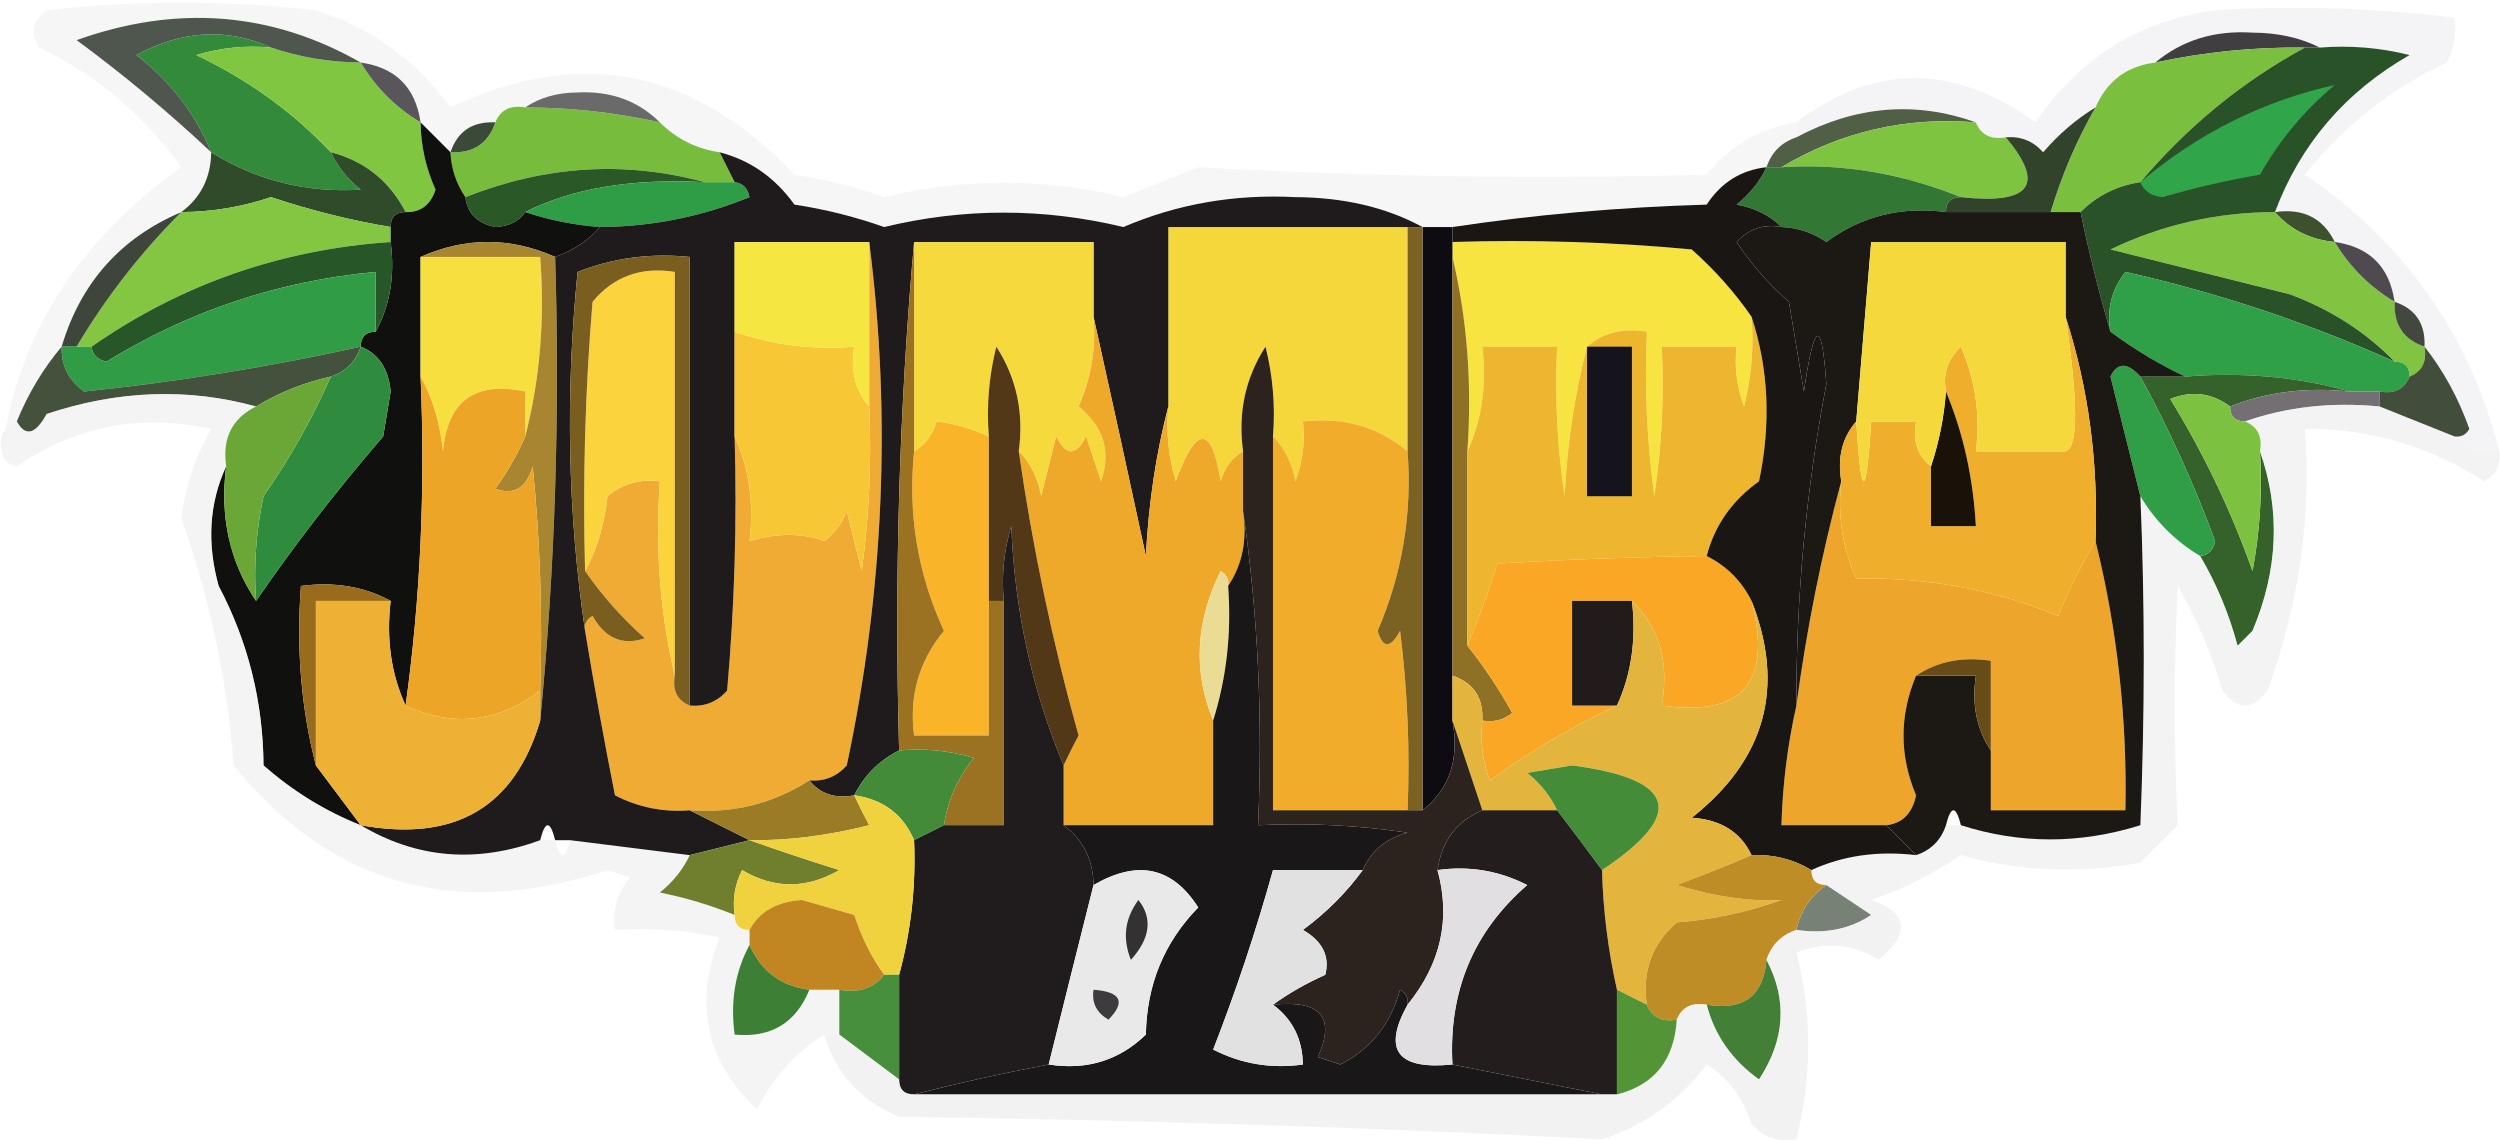 <svg width="806" height="368" viewBox="0 0 806 368" fill="none" xmlns="http://www.w3.org/2000/svg">
<path opacity="0.599" fill-rule="evenodd" clip-rule="evenodd" d="M805.767 145.518C799.543 146.662 794.721 145.055 791.303 140.697C793.415 141.012 795.025 140.209 796.124 138.286C792.61 128.363 787.788 119.524 781.66 111.768C782.012 104.406 778.796 99.585 772.017 97.304C770.412 86.054 763.98 79.625 752.732 78.018C748.937 70.284 742.51 67.069 733.446 68.375C741.652 46.483 756.116 29.608 776.839 17.75C767.326 15.362 757.683 14.558 747.91 15.34C741.676 12.166 734.444 10.559 726.214 10.518C713.948 9.728 703.505 12.942 694.874 20.161C685.694 21.307 679.263 26.128 675.589 34.625C669.35 38.434 663.723 43.255 658.714 49.09C655.479 45.462 651.462 43.855 646.66 44.268C641.877 45.096 638.666 43.488 637.017 39.447C617.519 32.492 598.234 34.099 579.16 44.268C579.16 42.661 579.16 41.054 579.16 39.447C604.174 20.44 629.891 20.44 656.303 39.447C670.102 18.873 689.388 6.819 714.16 3.286C739.897 1.767 765.614 2.571 791.303 5.697C792.021 10.769 791.221 15.59 788.892 20.161C770.855 28.54 755.586 40.594 743.089 56.322C775.301 78.176 796.192 107.908 805.767 145.518Z" fill="#EDECEE"/>
<path fill-rule="evenodd" clip-rule="evenodd" d="M747.911 15.339C746.305 15.339 744.695 15.339 743.089 15.339C726.788 15.144 710.718 16.751 694.875 20.16C703.505 12.941 713.949 9.727 726.214 10.518C734.444 10.558 741.677 12.165 747.911 15.339Z" fill="#413E42"/>
<path fill-rule="evenodd" clip-rule="evenodd" d="M743.089 15.34C722.926 26.297 705.251 40.761 690.054 58.733C682.523 59.856 676.096 63.07 670.768 68.376C667.552 68.376 664.341 68.376 661.125 68.376C664.703 56.42 669.524 45.17 675.589 34.626C679.263 26.128 685.695 21.307 694.875 20.162C710.718 16.752 726.788 15.145 743.089 15.34Z" fill="#7BBF3F"/>
<path opacity="0.653" fill-rule="evenodd" clip-rule="evenodd" d="M579.161 39.446C579.161 41.053 579.161 42.661 579.161 44.268C574.34 45.875 571.124 49.089 569.518 53.911C561.341 54.805 554.914 58.822 550.233 65.964C522.037 66.797 494.714 69.208 468.268 73.196C465.052 73.196 461.841 73.196 458.625 73.196C446.982 66.86 433.323 63.646 417.643 63.554C398.025 62.537 379.544 65.751 362.197 73.196C336.388 67 310.67 67 285.054 73.196C275.681 69.874 266.038 67.463 256.125 65.964C249.911 57.275 241.873 51.65 232.018 49.089C224.487 47.966 218.06 44.752 212.733 39.446C205.76 32.503 196.921 29.288 186.215 29.804C179.539 29.872 173.913 31.48 169.34 34.625C164.559 33.798 161.344 35.405 159.697 39.446C152.335 39.094 147.514 42.309 145.233 49.089C142.018 45.875 138.804 42.661 135.59 39.446C133.983 28.197 127.554 21.768 116.304 20.161C87.587 3.801 57.051 1.39 24.697 12.929C39.958 24.185 54.422 36.239 68.09 49.089C67.959 57.282 64.745 63.711 58.447 68.375C38.848 76.73 25.991 91.194 19.875 111.768C13.912 118.831 9.091 126.867 5.411 135.875C1.37 137.522 -0.238 140.737 0.59 145.518C5.701 108.353 24.987 77.817 58.447 53.911C46.498 37.092 31.231 24.235 12.643 15.339C9.668 10.763 10.471 6.745 15.054 3.286C43.983 0.071 72.911 0.071 101.84 3.286C119.729 9.014 134.193 19.46 145.233 34.625C186.856 14.87 223.822 22.102 256.125 56.321C266.038 57.82 275.681 60.231 285.054 63.554C310.67 57.358 336.388 57.358 362.197 63.554C370.234 60.339 378.267 57.125 386.304 53.911C440.526 56.961 495.167 57.764 550.233 56.321C557.769 46.933 567.411 41.307 579.161 39.446Z" fill="#F3F2F3"/>
<path fill-rule="evenodd" clip-rule="evenodd" d="M169.34 34.625C184.02 34.663 198.484 36.27 212.732 39.446C218.06 44.752 224.487 47.966 232.018 49.089C233.624 52.304 235.234 55.518 236.84 58.732C233.624 58.732 230.413 58.732 227.197 58.732C201.46 51.759 175.746 53.366 150.054 63.553C147.114 59.258 145.507 54.436 145.232 49.089C152.594 49.441 157.416 46.227 159.697 39.446C161.344 35.405 164.559 33.798 169.34 34.625Z" fill="#78BC3D"/>
<path opacity="0.976" fill-rule="evenodd" clip-rule="evenodd" d="M159.697 39.446C157.416 46.226 152.594 49.441 145.232 49.089C147.513 42.309 152.335 39.094 159.697 39.446Z" fill="#374534"/>
<path opacity="0.933" fill-rule="evenodd" clip-rule="evenodd" d="M169.34 34.625C173.913 31.479 179.539 29.872 186.215 29.803C196.921 29.288 205.76 32.502 212.733 39.446C198.484 36.27 184.02 34.663 169.34 34.625Z" fill="#616061"/>
<path fill-rule="evenodd" clip-rule="evenodd" d="M87.375 15.34C79.183 14.568 71.147 15.371 63.268 17.751C79.957 25.672 94.421 36.118 106.661 49.09C108.844 53.711 112.059 57.728 116.304 61.144C98.797 62.217 82.726 58.199 68.09 49.09C63.059 36.765 55.023 26.319 43.982 17.751C58.737 9.731 73.202 8.928 87.375 15.34Z" fill="#328A3A"/>
<path fill-rule="evenodd" clip-rule="evenodd" d="M87.375 15.338C96.705 18.47 106.348 20.077 116.303 20.16C121.125 28.196 127.553 34.624 135.589 39.446C135.681 46.969 137.288 54.201 140.41 61.142C138.79 66.108 135.576 68.518 130.768 68.374C125.538 58.312 117.503 51.884 106.66 49.089C94.421 36.117 79.957 25.67 63.268 17.749C71.146 15.37 79.182 14.566 87.375 15.338Z" fill="#80C641"/>
<path opacity="0.996" fill-rule="evenodd" clip-rule="evenodd" d="M116.303 20.16C127.553 21.767 133.981 28.196 135.588 39.446C127.553 34.624 121.124 28.196 116.303 20.16Z" fill="#58555B"/>
<path opacity="0.976" fill-rule="evenodd" clip-rule="evenodd" d="M116.304 20.16C106.349 20.077 96.706 18.47 87.376 15.338C73.202 8.926 58.738 9.73 43.983 17.749C55.024 26.318 63.059 36.764 68.09 49.088C54.423 36.238 39.959 24.184 24.697 12.928C57.051 1.389 87.588 3.8 116.304 20.16Z" fill="#4B5249"/>
<path opacity="0.933" fill-rule="evenodd" clip-rule="evenodd" d="M637.02 39.446C614.426 37.609 593.535 42.431 574.341 53.91C572.735 53.91 571.125 53.91 569.52 53.91C571.125 49.089 574.341 45.874 579.162 44.267C598.236 34.098 617.522 32.491 637.02 39.446Z" fill="#45543A"/>
<path fill-rule="evenodd" clip-rule="evenodd" d="M637.018 39.446C638.667 43.488 641.878 45.095 646.661 44.268C659.53 59.585 654.708 66.014 632.197 63.553C612.959 55.825 593.674 52.611 574.34 53.911C593.534 42.431 614.425 37.61 637.018 39.446Z" fill="#7EC440"/>
<path opacity="0.992" fill-rule="evenodd" clip-rule="evenodd" d="M68.09 49.09C82.727 58.199 98.798 62.217 116.304 61.143C112.059 57.728 108.845 53.711 106.662 49.09C117.504 51.885 125.539 58.314 130.769 68.376C127.554 68.376 125.947 69.983 125.947 73.197C112.913 71.001 100.055 67.787 87.376 63.554C77.958 66.715 68.315 68.322 58.447 68.376C64.745 63.711 67.96 57.283 68.09 49.09Z" fill="#2F4A28"/>
<path opacity="0.996" fill-rule="evenodd" clip-rule="evenodd" d="M227.196 58.733C203.755 57.475 184.469 60.69 169.338 68.376C167.328 71.384 164.114 72.991 159.696 73.197C153.846 72.005 150.631 68.791 150.053 63.554C175.745 53.367 201.459 51.76 227.196 58.733Z" fill="#2A5826"/>
<path fill-rule="evenodd" clip-rule="evenodd" d="M227.197 58.732C230.413 58.732 233.624 58.732 236.84 58.732C239.458 59.021 241.063 60.628 241.661 63.553C226.204 69.859 210.131 73.074 193.447 73.196C185.173 72.576 177.137 70.969 169.34 68.375C184.47 60.689 203.756 57.474 227.197 58.732Z" fill="#2F9C46"/>
<path fill-rule="evenodd" clip-rule="evenodd" d="M569.518 53.912C571.123 53.912 572.734 53.912 574.339 53.912C593.673 52.612 612.959 55.826 632.196 63.554C628.981 63.554 627.375 65.161 627.375 68.376C612.997 66.469 600.139 69.683 588.804 78.019C584.382 74.995 579.561 73.387 574.339 73.197C570.661 69.495 565.839 67.084 559.875 65.965C564.123 62.55 567.334 58.532 569.518 53.912Z" fill="#327734"/>
<path opacity="0.992" fill-rule="evenodd" clip-rule="evenodd" d="M675.589 34.625C669.524 45.169 664.703 56.419 661.125 68.375C649.877 68.375 638.623 68.375 627.375 68.375C627.375 65.161 628.981 63.554 632.196 63.554C654.708 66.014 659.529 59.585 646.661 44.268C651.463 43.854 655.479 45.462 658.714 49.089C663.724 43.255 669.35 38.433 675.589 34.625Z" fill="#304229"/>
<path opacity="0.933" fill-rule="evenodd" clip-rule="evenodd" d="M733.445 68.375C742.51 67.069 748.937 70.283 752.731 78.018C744.761 77.248 738.334 74.034 733.445 68.375Z" fill="#324421"/>
<path fill-rule="evenodd" clip-rule="evenodd" d="M125.947 73.196C125.947 74.803 125.947 76.41 125.947 78.017C90.456 80.439 58.313 91.689 29.519 111.767C27.912 111.767 26.304 111.767 24.697 111.767C34.105 95.923 45.355 81.459 58.447 68.374C68.315 68.321 77.958 66.714 87.376 63.553C100.055 67.785 112.913 70.999 125.947 73.196Z" fill="#82C642"/>
<path fill-rule="evenodd" clip-rule="evenodd" d="M733.446 68.375C738.335 74.034 744.762 77.248 752.732 78.018C757.553 86.054 763.98 92.482 772.017 97.304C771.665 104.665 774.881 109.487 781.66 111.768C782.489 116.549 780.879 119.763 776.839 121.411C776.839 118.196 775.233 116.589 772.017 116.589C762.722 107.071 751.473 99.839 738.267 94.893C718.982 90.071 699.696 85.25 680.41 80.429C696.928 72.457 714.609 68.439 733.446 68.375Z" fill="#80C441"/>
<path opacity="0.976" fill-rule="evenodd" clip-rule="evenodd" d="M752.73 78.018C763.979 79.625 770.411 86.053 772.016 97.303C763.979 92.482 757.552 86.053 752.73 78.018Z" fill="#4A464C"/>
<path fill-rule="evenodd" clip-rule="evenodd" d="M135.589 39.447C138.804 42.662 142.018 45.876 145.232 49.09C145.507 54.437 147.114 59.258 150.054 63.554C150.632 68.791 153.847 72.005 159.697 73.197C164.115 72.991 167.329 71.384 169.339 68.376C177.137 70.97 185.173 72.577 193.447 73.197C189.635 77.543 184.814 80.757 178.982 82.84C164.518 76.412 150.054 76.412 135.589 82.84C135.589 95.697 135.589 108.554 135.589 121.412C137.156 157.664 135.549 193.021 130.768 227.483C126.1 217.322 124.492 206.072 125.947 193.733C117.439 189.098 107.796 187.491 97.018 188.912C95.491 209.169 97.098 228.455 101.839 246.769C106.661 253.197 111.482 259.626 116.304 266.054C104.918 261.547 94.472 255.118 84.964 246.769C84.817 226.19 79.996 206.904 70.5 188.912C66.64 175.089 67.443 162.232 72.911 150.34C70.828 166.624 74.041 181.088 82.554 193.733C95.027 175.573 108.688 157.894 123.536 140.697C124.34 135.876 125.143 131.054 125.947 126.233C125.272 118.858 122.058 114.037 116.304 111.769C116.304 108.554 117.911 106.947 121.125 106.947C125.76 98.439 127.367 88.796 125.947 78.019C125.947 76.412 125.947 74.804 125.947 73.197C125.947 69.983 127.554 68.376 130.768 68.376C135.576 68.52 138.79 66.109 140.411 61.144C137.289 54.202 135.682 46.97 135.589 39.447Z" fill="#10110E"/>
<path opacity="0.992" fill-rule="evenodd" clip-rule="evenodd" d="M743.091 15.34C744.696 15.34 746.307 15.34 747.912 15.34C757.685 14.558 767.328 15.362 776.841 17.751C756.118 29.608 741.654 46.483 733.448 68.376C714.611 68.44 696.931 72.457 680.412 80.429C699.698 85.251 718.984 90.072 738.27 94.893C751.475 99.84 762.724 107.072 772.02 116.59C744.142 104.083 715.213 94.44 685.234 87.661C680.755 93.393 679.149 99.822 680.412 106.947C676.772 94.638 673.556 81.781 670.77 68.376C676.097 63.07 682.524 59.856 690.055 58.733C705.252 40.761 722.928 26.296 743.091 15.34Z" fill="#295127"/>
<path fill-rule="evenodd" clip-rule="evenodd" d="M690.055 58.732C708.555 43.052 729.451 32.605 752.733 27.393C742.883 35.628 734.846 45.27 728.626 56.321C718.029 58.119 707.581 60.53 697.287 63.553C693.598 63.216 691.188 61.609 690.055 58.732Z" fill="#31A54A"/>
<path fill-rule="evenodd" clip-rule="evenodd" d="M468.27 82.84C468.27 81.233 468.27 79.625 468.27 78.018C494.035 77.218 519.748 78.021 545.412 80.429C552.842 87.04 559.274 94.272 564.698 102.125C565.479 111.9 564.674 121.543 562.287 131.054C559.925 124.819 559.12 118.39 559.877 111.768C551.839 111.768 543.807 111.768 535.77 111.768C536.565 127.92 535.76 143.991 533.359 159.983C530.953 142.377 530.153 124.698 530.948 106.947C523.239 105.656 516.812 107.263 511.662 111.768C507.704 126.914 505.293 142.986 504.43 159.983C502.029 143.991 501.224 127.92 502.02 111.768C493.982 111.768 485.95 111.768 477.912 111.768C479.368 124.108 477.758 135.358 473.091 145.518C474.624 123.666 473.019 102.773 468.27 82.84Z" fill="#F7E440"/>
<path opacity="0.925" fill-rule="evenodd" clip-rule="evenodd" d="M58.446 68.375C45.354 81.46 34.104 95.924 24.696 111.768C23.089 111.768 21.482 111.768 19.875 111.768C25.991 91.194 38.848 76.73 58.446 68.375Z" fill="#2F362C"/>
<path opacity="0.992" fill-rule="evenodd" clip-rule="evenodd" d="M125.946 78.018C127.367 88.795 125.76 98.438 121.125 106.946C121.125 100.518 121.125 94.089 121.125 87.66C89.892 90.571 60.963 100.214 34.339 116.589C31.414 115.993 29.807 114.386 29.518 111.768C58.312 91.69 90.455 80.439 125.946 78.018Z" fill="#265627"/>
<path fill-rule="evenodd" clip-rule="evenodd" d="M121.125 106.946C117.911 106.946 116.304 108.553 116.304 111.767C86.734 118.308 57.001 123.129 27.107 126.232C22.1 122.645 19.689 117.824 19.875 111.767C21.482 111.767 23.09 111.767 24.697 111.767C26.304 111.767 27.911 111.767 29.518 111.767C29.807 114.386 31.414 115.993 34.34 116.589C60.964 100.214 89.892 90.571 121.125 87.66C121.125 94.089 121.125 100.517 121.125 106.946Z" fill="#309C45"/>
<path fill-rule="evenodd" clip-rule="evenodd" d="M772.016 116.589C775.232 116.589 776.838 118.196 776.838 121.41C775.189 125.451 771.978 127.059 767.195 126.232C763.979 126.232 760.768 126.232 757.552 126.232C740.86 121.499 723.18 119.891 704.516 121.41C696.224 117.516 688.186 112.694 680.409 106.946C679.146 99.821 680.752 93.392 685.231 87.66C715.21 94.439 744.139 104.082 772.016 116.589Z" fill="#2F9F48"/>
<path fill-rule="evenodd" clip-rule="evenodd" d="M453.804 73.197C453.804 97.304 453.804 121.412 453.804 145.519C444.373 137.571 433.125 134.357 420.054 135.876C420.811 142.498 420.005 148.926 417.643 155.162C416.524 149.195 414.114 144.374 410.411 140.697C411.192 130.923 410.387 121.28 408 111.769C401.481 121.864 399.071 133.114 400.768 145.519C397.287 147.532 394.876 150.746 393.536 155.162C390.59 136.975 385.768 136.975 379.071 155.162C376.69 147.283 375.889 139.247 376.661 131.054C376.661 111.769 376.661 92.483 376.661 73.197C402.373 73.197 428.091 73.197 453.804 73.197Z" fill="#F6D73B"/>
<path opacity="0.925" fill-rule="evenodd" clip-rule="evenodd" d="M772.018 97.303C778.797 99.584 782.013 104.405 781.661 111.767C774.882 109.486 771.666 104.665 772.018 97.303Z" fill="#343A30"/>
<path opacity="0.933" fill-rule="evenodd" clip-rule="evenodd" d="M19.874 111.768C19.688 117.824 22.099 122.646 27.107 126.232C57 123.129 86.733 118.308 116.303 111.768C114.696 116.589 111.482 119.803 106.66 121.41C98.06 123.303 90.024 126.517 82.553 131.053C60.583 125.004 38.083 125.808 15.053 133.464C11.41 140.119 8.196 140.923 5.41 135.875C9.09 126.866 13.911 118.83 19.874 111.768Z" fill="#364530"/>
<path fill-rule="evenodd" clip-rule="evenodd" d="M135.59 82.84C148.447 82.84 161.304 82.84 174.161 82.84C175.689 103.098 174.081 122.383 169.34 140.697C169.34 135.876 169.34 131.054 169.34 126.233C153.142 122.811 144.303 129.24 142.822 145.518C141.867 136.446 139.456 128.41 135.59 121.411C135.59 108.554 135.59 95.697 135.59 82.84Z" fill="#F6DF3E"/>
<path opacity="0.996" fill-rule="evenodd" clip-rule="evenodd" d="M458.625 73.197C461.841 73.197 465.052 73.197 468.268 73.197C468.268 74.804 468.268 76.412 468.268 78.019C468.268 79.626 468.268 81.233 468.268 82.84C468.268 127.84 468.268 172.84 468.268 217.84C468.268 222.662 468.268 227.483 468.268 232.304C470.558 244.754 467.342 254.397 458.625 261.233C458.625 198.554 458.625 135.876 458.625 73.197Z" fill="#0D0A12"/>
<path fill-rule="evenodd" clip-rule="evenodd" d="M690.055 121.411C694.876 121.411 699.698 121.411 704.519 121.411C723.183 119.892 740.863 121.5 757.555 126.232C743.645 124.755 730.786 126.362 718.983 131.054C713.014 126.655 706.583 125.851 699.698 128.643C710.469 146.171 719.311 164.654 726.215 184.089C728.612 171.332 729.417 158.475 728.626 145.518C735.28 164.499 734.479 183.785 726.215 203.375C724.61 204.982 723 206.59 721.394 208.197C718.631 197.876 714.615 188.233 709.34 179.268C711.958 178.979 713.564 177.372 714.162 174.447C707.311 155.942 699.273 138.264 690.055 121.411Z" fill="#35612B"/>
<path opacity="0.992" fill-rule="evenodd" clip-rule="evenodd" d="M757.552 126.232C760.768 126.232 763.979 126.232 767.195 126.232C767.195 127.839 767.195 129.446 767.195 131.053C751.704 129.559 737.239 131.166 723.802 135.875C720.586 135.875 718.98 134.268 718.98 131.053C730.783 126.362 743.642 124.755 757.552 126.232Z" fill="#726E72"/>
<path opacity="0.575" fill-rule="evenodd" clip-rule="evenodd" d="M723.802 135.875C737.239 131.166 751.704 129.559 767.195 131.054C775.232 134.268 783.265 137.482 791.302 140.697C794.72 145.055 799.542 146.662 805.766 145.518C806.398 149.744 804.792 152.958 800.945 155.161C782.946 143.719 763.661 138.094 743.088 138.286C745.272 166.53 741.251 194.655 731.034 222.661C726.213 229.089 721.391 229.089 716.57 222.661C713.074 210.851 708.253 199.602 702.105 188.911C700.837 214.71 700.837 240.424 702.105 266.054C698.089 270.072 694.068 274.09 690.052 278.107C670.487 281.804 651.201 281 632.195 275.697C622.822 281.968 613.179 286.789 603.266 290.161C603.266 291.768 603.266 293.375 603.266 294.982C598.445 291.768 593.623 288.554 588.802 285.34C585.586 285.34 583.98 283.733 583.98 280.518C594.139 275.85 605.392 274.243 617.73 275.697C622.552 274.09 625.768 270.875 627.373 266.054C628.979 266.054 630.589 266.054 632.195 266.054C651.259 272.151 670.544 272.151 690.052 266.054C691.508 229.787 691.508 194.43 690.052 159.982C694.873 168.018 701.3 174.447 709.338 179.268C714.612 188.233 718.629 197.876 721.391 208.197C722.997 206.59 724.607 204.982 726.213 203.375C734.477 183.785 735.277 164.5 728.623 145.518C729.453 140.737 727.842 137.523 723.802 135.875Z" fill="#ECEBEC"/>
<path opacity="0.941" fill-rule="evenodd" clip-rule="evenodd" d="M781.66 111.768C787.788 119.523 792.609 128.362 796.124 138.285C795.025 140.208 793.414 141.011 791.302 140.696C783.265 137.482 775.233 134.268 767.195 131.053C767.195 129.446 767.195 127.839 767.195 126.232C771.978 127.059 775.189 125.452 776.838 121.41C780.879 119.763 782.489 116.549 781.66 111.768Z" fill="#36432F"/>
<path opacity="0.575" fill-rule="evenodd" clip-rule="evenodd" d="M82.554 131.053C74.82 134.848 71.605 141.276 72.911 150.339C67.443 162.231 66.64 175.088 70.501 188.911C79.996 206.903 84.817 226.189 84.965 246.768C94.472 255.118 104.919 261.546 116.304 266.053C134.348 276.798 153.633 278.405 174.161 270.875C175.768 270.875 177.376 270.875 178.983 270.875C180.59 277.303 182.197 277.303 183.804 270.875C196.661 272.482 209.518 274.089 222.375 275.696C220.191 280.317 216.98 284.335 212.733 287.75C221.156 289.447 229.193 291.857 236.84 294.982C236.84 298.197 238.445 299.803 241.661 299.803C241.661 301.41 241.661 303.018 241.661 304.625C237.028 313.133 235.417 322.776 236.84 333.553C248.57 334.648 256.603 329.827 260.947 319.089C264.163 319.089 267.374 319.089 270.59 319.089C270.59 323.911 270.59 328.732 270.59 333.553C268.984 333.553 267.374 333.553 265.768 333.553C256.362 339.415 249.13 347.451 244.072 357.661C227.602 342.093 223.581 323.611 232.018 302.214C220.881 299.82 209.631 299.016 198.268 299.803C197.449 293.429 199.056 287.804 203.09 282.928C200.679 282.125 198.268 281.322 195.858 280.518C146.87 296.63 106.692 285.381 75.322 246.768C73.308 219.453 67.683 192.935 58.447 167.214C59.761 156.844 62.975 147.201 68.09 138.286C45.449 133.28 24.557 137.298 5.411 150.339C2.486 149.743 0.879 148.136 0.59 145.518C-0.238 140.737 1.37 137.522 5.411 135.875C8.197 140.923 11.412 140.119 15.054 133.464C38.084 125.808 60.584 125.005 82.554 131.053Z" fill="#EDECED"/>
<path fill-rule="evenodd" clip-rule="evenodd" d="M116.304 111.768C122.058 114.036 125.272 118.857 125.947 126.232C125.143 131.053 124.34 135.875 123.536 140.696C108.688 157.893 95.028 175.571 82.554 193.732C81.767 182.369 82.57 171.118 84.965 159.982C93.476 147.774 100.708 134.917 106.661 121.41C111.483 119.803 114.697 116.589 116.304 111.768Z" fill="#2F8C3F"/>
<path fill-rule="evenodd" clip-rule="evenodd" d="M690.053 121.41C699.272 138.263 707.309 155.942 714.16 174.446C713.562 177.371 711.957 178.978 709.339 179.267C701.301 174.446 694.874 168.017 690.053 159.981C686.852 147.268 683.636 134.411 680.41 121.41C682.676 116.767 685.892 116.767 690.053 121.41Z" fill="#2F9E46"/>
<path fill-rule="evenodd" clip-rule="evenodd" d="M468.27 82.84C473.019 102.774 474.624 123.666 473.091 145.518C473.091 166.411 473.091 187.304 473.091 208.197C478.462 214.876 483.283 222.108 487.555 229.893C484.691 232.132 481.475 232.936 477.912 232.304C478.264 224.942 475.048 220.121 468.27 217.84C468.27 172.84 468.27 127.84 468.27 82.84Z" fill="#8F7125"/>
<path fill-rule="evenodd" clip-rule="evenodd" d="M718.981 131.054C718.981 134.269 720.587 135.876 723.802 135.876C727.843 137.523 729.453 140.738 728.624 145.519C729.415 158.475 728.609 171.333 726.213 184.09C719.309 164.654 710.466 146.172 699.695 128.644C706.58 125.852 713.012 126.655 718.981 131.054Z" fill="#7DC140"/>
<path fill-rule="evenodd" clip-rule="evenodd" d="M135.59 82.839C150.054 76.41 164.518 76.41 178.983 82.839C180.562 133.529 178.955 183.35 174.161 232.303C174.161 229.089 174.161 225.875 174.161 222.66C174.961 198.5 174.158 174.393 171.751 150.339C169.713 157.359 165.695 159.77 159.697 157.571C163.578 152.206 166.793 146.581 169.34 140.696C174.081 122.382 175.689 103.097 174.161 82.839C161.304 82.839 148.447 82.839 135.59 82.839Z" fill="#A88530"/>
<path fill-rule="evenodd" clip-rule="evenodd" d="M318.804 140.696C318.804 158.375 318.804 176.053 318.804 193.732C318.804 208.196 318.804 222.661 318.804 237.125C310.767 237.125 302.735 237.125 294.697 237.125C293.058 224.377 296.274 213.126 304.34 203.375C295.874 185.112 292.663 165.826 294.697 145.518C298.178 143.505 300.589 140.29 301.929 135.875C307.45 136.449 313.077 138.056 318.804 140.696Z" fill="#FAB42A"/>
<path fill-rule="evenodd" clip-rule="evenodd" d="M564.697 102.125C570.208 118.883 571.013 136.562 567.108 155.161C558.419 161.377 552.793 169.412 550.233 179.268C528.556 179.522 506.054 180.326 482.733 181.679C479.796 191.072 476.581 199.911 473.09 208.196C473.09 187.304 473.09 166.411 473.09 145.518C477.757 135.357 479.367 124.107 477.911 111.768C485.949 111.768 493.981 111.768 502.018 111.768C501.223 127.919 502.028 143.99 504.429 159.982C505.292 142.986 507.703 126.914 511.661 111.768C516.811 107.262 523.238 105.655 530.947 106.946C530.151 124.697 530.952 142.376 533.358 159.982C535.759 143.99 536.564 127.919 535.768 111.768C543.806 111.768 551.838 111.768 559.876 111.768C559.119 118.39 559.924 124.818 562.286 131.054C564.673 121.542 565.478 111.899 564.697 102.125Z" fill="#EEB62F"/>
<path fill-rule="evenodd" clip-rule="evenodd" d="M511.66 111.768C516.482 111.768 521.303 111.768 526.124 111.768C526.124 127.839 526.124 143.911 526.124 159.982C521.303 159.982 516.482 159.982 511.66 159.982C511.66 143.911 511.66 127.839 511.66 111.768Z" fill="#15131B"/>
<path fill-rule="evenodd" clip-rule="evenodd" d="M135.589 121.41C139.455 128.409 141.866 136.445 142.821 145.517C144.302 129.239 153.141 122.81 169.339 126.232C169.339 131.053 169.339 135.874 169.339 140.696C166.792 146.581 163.577 152.206 159.696 157.571C165.694 159.77 169.712 157.359 171.75 150.339C174.157 174.392 174.96 198.499 174.16 222.66C160.44 232.947 145.976 234.554 130.768 227.482C135.549 193.02 137.156 157.663 135.589 121.41Z" fill="#EDA528"/>
<path fill-rule="evenodd" clip-rule="evenodd" d="M280.232 78.018C287.407 133.996 284.996 190.246 273 246.768C269.765 250.395 265.749 252.003 260.947 251.589C249.313 259.066 236.459 262.28 222.375 261.232C213.878 261.92 205.842 260.313 198.268 256.41C194.733 238.552 191.519 220.874 188.625 203.375C188.31 201.262 189.113 199.655 191.036 198.553C195.073 205.821 200.698 208.232 207.911 205.785C200.479 199.174 194.051 191.942 188.625 184.089C192.492 177.09 194.902 169.054 195.857 159.982C200.733 155.948 206.358 154.341 212.732 155.16C211.198 177.013 212.805 197.905 217.554 217.839C216.725 222.62 218.335 225.834 222.375 227.482C227.177 227.896 231.194 226.288 234.429 222.66C236.835 195.386 237.64 168.065 236.84 140.696C241.507 150.857 243.117 162.107 241.661 174.446C250.489 171.784 258.521 171.784 265.768 174.446C269.105 171.913 271.515 168.699 273 164.803C274.606 171.232 276.216 177.661 277.822 184.089C280.228 166.483 281.028 148.804 280.232 131.053C280.232 113.375 280.232 95.696 280.232 78.018Z" fill="#EFAB33"/>
<path fill-rule="evenodd" clip-rule="evenodd" d="M550.233 179.268C556.66 182.482 561.481 187.303 564.697 193.732C571.476 219.918 561.833 231.169 535.768 227.482C538.227 213.559 535.016 202.309 526.126 193.732C519.699 193.732 513.267 193.732 506.84 193.732C506.84 204.982 506.84 216.232 506.84 227.482C511.661 227.482 516.483 227.482 521.304 227.482C507.462 233.91 493.798 241.946 480.322 251.589C477.959 245.354 477.154 238.925 477.911 232.303C481.474 232.935 484.69 232.131 487.554 229.893C483.282 222.107 478.461 214.875 473.09 208.196C476.581 199.911 479.796 191.072 482.733 181.678C506.054 180.325 528.556 179.522 550.233 179.268Z" fill="#FAA726"/>
<path opacity="0.996" fill-rule="evenodd" clip-rule="evenodd" d="M106.661 121.41C100.708 134.916 93.476 147.773 84.965 159.982C82.571 171.118 81.767 182.368 82.554 193.732C74.042 181.087 70.828 166.623 72.911 150.339C71.605 141.276 74.82 134.847 82.554 131.053C90.025 126.517 98.061 123.303 106.661 121.41Z" fill="#6AA736"/>
<path fill-rule="evenodd" clip-rule="evenodd" d="M232.017 49.09C241.872 51.651 249.909 57.276 256.124 65.965C266.037 67.463 275.68 69.874 285.053 73.197C310.669 67.001 336.386 67.001 362.196 73.197C379.543 65.751 398.024 62.537 417.642 63.554C433.321 63.646 446.98 66.861 458.624 73.197C457.019 73.197 455.408 73.197 453.803 73.197C428.09 73.197 402.373 73.197 376.66 73.197C376.66 92.483 376.66 111.768 376.66 131.054C372.702 146.2 370.291 162.272 369.428 179.268C363.787 153.041 358.16 127.327 352.553 102.126C352.553 94.09 352.553 86.054 352.553 78.018C333.267 78.018 313.981 78.018 294.696 78.018C289.898 131.799 288.293 186.441 289.874 241.947C283.447 245.161 278.626 249.983 275.41 256.411C269.185 257.555 264.364 255.948 260.946 251.59C265.748 252.004 269.764 250.396 272.999 246.768C284.995 190.247 287.406 133.997 280.231 78.018C265.767 78.018 251.303 78.018 236.838 78.018C236.838 87.661 236.838 97.304 236.838 106.947C236.838 118.197 236.838 129.447 236.838 140.697C237.639 168.065 236.834 195.387 234.428 222.661C231.193 226.289 227.176 227.896 222.374 227.483C222.374 179.268 222.374 131.054 222.374 82.84C209.745 81.546 197.691 83.153 186.213 87.661C182.246 127.089 183.05 165.66 188.624 203.376C191.518 220.875 194.732 238.553 198.267 256.411C205.841 260.314 213.877 261.921 222.374 261.233C228.801 264.447 235.233 267.661 241.66 270.876C235.233 272.483 228.801 274.09 222.374 275.697C209.517 274.09 196.66 272.483 183.803 270.876C182.196 270.876 180.588 270.876 178.981 270.876C177.374 264.447 175.767 264.447 174.16 270.876C153.632 278.405 134.346 276.798 116.303 266.054C146.605 271.562 165.891 260.312 174.16 232.304C178.953 183.351 180.561 133.53 178.981 82.84C184.813 80.757 189.634 77.543 193.446 73.197C210.13 73.075 226.202 69.86 241.66 63.554C241.062 60.629 239.456 59.022 236.838 58.733C235.233 55.518 233.623 52.304 232.017 49.09Z" fill="#1F1B1D"/>
<path fill-rule="evenodd" clip-rule="evenodd" d="M236.84 106.947C249.154 111.229 262.013 112.836 275.411 111.769C274.119 119.478 275.729 125.907 280.233 131.054C281.028 148.805 280.228 166.484 277.822 184.09C276.216 177.662 274.606 171.233 273.001 164.804C271.516 168.701 269.105 171.915 265.768 174.447C258.522 171.785 250.489 171.785 241.661 174.447C243.117 162.108 241.507 150.858 236.84 140.697C236.84 129.447 236.84 118.197 236.84 106.947Z" fill="#F8C735"/>
<path fill-rule="evenodd" clip-rule="evenodd" d="M217.553 217.84C212.804 197.906 211.197 177.013 212.731 155.161C206.357 154.341 200.732 155.949 195.856 159.982C194.901 169.055 192.491 177.091 188.624 184.09C187.823 155.117 188.627 126.188 191.035 97.304C197.788 89.145 206.628 85.931 217.553 87.661C217.553 131.054 217.553 174.447 217.553 217.84Z" fill="#FBD33D"/>
<path fill-rule="evenodd" clip-rule="evenodd" d="M222.375 227.482C218.335 225.834 216.724 222.62 217.554 217.839C217.554 174.446 217.554 131.053 217.554 87.66C206.629 85.93 197.789 89.144 191.036 97.303C188.627 126.187 187.824 155.116 188.625 184.089C194.051 191.942 200.479 199.174 207.911 205.785C200.697 208.232 195.073 205.821 191.036 198.553C189.113 199.654 188.31 201.262 188.625 203.375C183.051 165.659 182.247 127.088 186.214 87.66C197.692 83.152 209.746 81.545 222.375 82.839C222.375 131.053 222.375 179.267 222.375 227.482Z" fill="#795E20"/>
<path fill-rule="evenodd" clip-rule="evenodd" d="M294.697 78.018C313.983 78.018 333.269 78.018 352.554 78.018C352.554 86.053 352.554 94.089 352.554 102.125C353.432 112.208 351.822 121.851 347.733 131.053C355.852 137.583 358.263 145.619 354.965 155.16C353.36 150.339 351.749 145.518 350.144 140.696C346.928 147.125 343.717 147.125 340.501 140.696C338.895 147.125 337.285 153.553 335.679 159.982C334.561 154.015 332.15 149.194 328.447 145.518C330.144 133.113 327.734 121.863 321.215 111.768C318.829 121.279 318.023 130.922 318.804 140.696C313.077 138.056 307.45 136.449 301.929 135.875C300.589 140.29 298.178 143.505 294.697 145.518C294.697 123.017 294.697 100.518 294.697 78.018Z" fill="#F6D93C"/>
<path fill-rule="evenodd" clip-rule="evenodd" d="M280.233 78.018C280.233 95.696 280.233 113.375 280.233 131.053C275.729 125.906 274.119 119.477 275.411 111.768C262.013 112.835 249.154 111.228 236.84 106.946C236.84 97.303 236.84 87.66 236.84 78.018C251.304 78.018 265.768 78.018 280.233 78.018Z" fill="#F5E642"/>
<path fill-rule="evenodd" clip-rule="evenodd" d="M453.803 145.518C455.307 165.646 452.091 184.932 444.16 203.375C445.828 209.14 448.239 209.14 451.392 203.375C453.798 222.595 454.603 241.88 453.803 261.233C439.339 261.233 424.874 261.233 410.41 261.233C410.41 221.054 410.41 180.875 410.41 140.697C414.113 144.373 416.524 149.195 417.642 155.161C420.005 148.926 420.81 142.497 420.053 135.875C433.124 134.356 444.372 137.571 453.803 145.518Z" fill="#F2AC2B"/>
<path fill-rule="evenodd" clip-rule="evenodd" d="M593.626 155.16C592.391 166.213 593.997 176.66 598.447 186.499C621.628 186.151 643.325 190.169 663.536 198.553C667.186 189.804 671.202 181.769 675.59 174.446C682.61 202.865 685.826 231.793 685.233 261.232C670.768 261.232 656.304 261.232 641.84 261.232C641.84 254.803 641.84 248.374 641.84 241.946C641.84 232.303 641.84 222.66 641.84 213.017C632.607 211.646 624.574 213.253 617.733 217.839C612.342 230.751 612.342 243.608 617.733 256.41C616.542 262.26 613.326 265.474 608.09 266.053C596.841 266.053 585.588 266.053 574.34 266.053C574.701 253.005 576.307 240.148 579.161 227.482C582.406 203.099 587.228 178.992 593.626 155.16Z" fill="#EDA52B"/>
<path fill-rule="evenodd" clip-rule="evenodd" d="M352.554 102.125C358.162 127.326 363.788 153.04 369.429 179.268C370.292 162.271 372.703 146.2 376.662 131.054C375.89 139.246 376.69 147.282 379.072 155.161C385.769 136.974 390.591 136.974 393.537 155.161C394.877 150.745 397.288 147.531 400.769 145.518C400.769 151.946 400.769 158.375 400.769 164.804C402.138 174.035 400.532 182.071 395.947 188.911C396.261 186.798 395.46 185.191 393.537 184.089C385.417 200.455 384.612 216.526 391.126 232.304C391.126 243.553 391.126 254.804 391.126 266.054C375.056 266.054 358.981 266.054 342.912 266.054C342.912 259.625 342.912 253.196 342.912 246.768C344.377 243.634 345.983 240.42 347.733 237.125C339.353 207.13 332.922 176.594 328.447 145.518C332.15 149.194 334.561 154.016 335.679 159.982C337.285 153.554 338.895 147.125 340.501 140.696C343.717 147.125 346.928 147.125 350.144 140.696C351.749 145.518 353.36 150.339 354.965 155.161C358.263 145.62 355.852 137.584 347.733 131.054C351.822 121.851 353.432 112.209 352.554 102.125Z" fill="#EEA82A"/>
<path fill-rule="evenodd" clip-rule="evenodd" d="M569.52 53.91C567.335 58.531 564.124 62.549 559.877 65.964C565.841 67.083 570.662 69.493 574.341 73.196C568.676 72.14 563.854 73.747 559.877 78.017C564.602 85.16 570.228 91.588 576.752 97.303C578.357 106.946 579.968 116.589 581.573 126.232C584.943 103.182 587.354 102.378 588.805 123.821C582.258 158.082 579.042 192.636 579.162 227.482C576.308 240.148 574.703 253.005 574.341 266.053C585.589 266.053 596.843 266.053 608.091 266.053C611.307 269.267 614.518 272.481 617.734 275.696C605.396 274.242 594.143 275.849 583.984 280.517C578.16 276.978 571.733 275.371 564.698 275.696C561.178 268.247 554.751 264.229 545.412 263.642C569.192 244.839 575.623 221.535 564.698 193.732C561.482 187.303 556.661 182.482 550.234 179.267C552.794 169.412 558.421 161.376 567.109 155.16C571.014 136.562 570.209 118.883 564.698 102.124C559.274 94.271 552.842 87.039 545.412 80.428C519.748 78.02 494.035 77.217 468.27 78.017C468.27 76.41 468.27 74.803 468.27 73.196C494.715 69.208 522.038 66.797 550.234 65.964C554.915 58.822 561.342 54.804 569.52 53.91Z" fill="#1A1613"/>
<path fill-rule="evenodd" clip-rule="evenodd" d="M395.947 188.911C397.085 203.899 395.479 218.363 391.126 232.304C384.612 216.527 385.417 200.456 393.536 184.09C395.46 185.191 396.26 186.799 395.947 188.911Z" fill="#EADB95"/>
<path fill-rule="evenodd" clip-rule="evenodd" d="M526.126 193.732C527.582 206.072 525.971 217.322 521.304 227.482C516.483 227.482 511.661 227.482 506.84 227.482C506.84 216.233 506.84 204.982 506.84 193.732C513.267 193.732 519.699 193.732 526.126 193.732Z" fill="#211C1B"/>
<path fill-rule="evenodd" clip-rule="evenodd" d="M294.697 78.018C294.697 100.518 294.697 123.017 294.697 145.518C292.662 165.826 295.873 185.112 304.34 203.375C296.274 213.126 293.058 224.376 294.697 237.125C302.734 237.125 310.767 237.125 318.804 237.125C318.804 222.66 318.804 208.196 318.804 193.732C320.41 193.732 322.02 193.732 323.626 193.732C323.626 217.839 323.626 241.946 323.626 266.053C317.199 266.053 310.767 266.053 304.34 266.053C305.55 258 308.766 250.768 313.983 244.357C306.105 241.977 298.067 241.174 289.876 241.946C288.294 186.44 289.9 131.798 294.697 78.018Z" fill="#9B7221"/>
<path fill-rule="evenodd" clip-rule="evenodd" d="M328.447 145.518C332.921 176.594 339.353 207.13 347.733 237.125C345.983 240.42 344.377 243.634 342.911 246.768C332.777 222.668 327.15 196.953 326.036 169.625C323.655 177.503 322.854 185.539 323.626 193.732C322.02 193.732 320.41 193.732 318.804 193.732C318.804 176.053 318.804 158.375 318.804 140.696C318.023 130.922 318.828 121.279 321.215 111.768C327.733 121.863 330.144 133.113 328.447 145.518Z" fill="#523816"/>
<path fill-rule="evenodd" clip-rule="evenodd" d="M627.375 68.374C638.623 68.374 649.877 68.374 661.125 68.374C664.341 68.374 667.552 68.374 670.768 68.374C673.555 81.78 676.771 94.637 680.411 106.946C688.188 112.695 696.225 117.516 704.518 121.41C699.696 121.41 694.875 121.41 690.054 121.41C685.893 116.767 682.677 116.767 680.411 121.41C683.636 134.411 686.852 147.269 690.054 159.982C691.51 194.429 691.51 229.786 690.054 266.053C670.546 272.15 651.26 272.15 632.196 266.053C630.591 259.625 628.981 259.625 627.375 266.053C625.769 270.875 622.554 274.089 617.732 275.696C614.516 272.482 611.305 269.268 608.089 266.053C613.325 265.475 616.541 262.26 617.732 256.41C612.342 243.608 612.342 230.751 617.732 217.839C624.159 217.839 630.591 217.839 637.018 217.839C635.649 227.07 637.254 235.106 641.839 241.946C641.839 248.374 641.839 254.803 641.839 261.232C656.304 261.232 670.768 261.232 685.232 261.232C685.825 231.793 682.609 202.865 675.589 174.446C676.544 149.134 673.328 125.027 665.946 102.125C665.946 94.089 665.946 86.053 665.946 78.017C645.055 78.017 624.159 78.017 603.268 78.017C601.662 97.303 600.052 116.589 598.446 135.875C593.943 141.022 592.333 147.451 593.625 155.16C587.227 178.992 582.406 203.099 579.161 227.482C579.04 192.636 582.256 158.082 588.804 123.821C587.352 102.378 584.942 103.182 581.571 126.232C579.966 116.589 578.356 106.946 576.75 97.303C570.227 91.588 564.6 85.16 559.875 78.017C563.853 73.747 568.674 72.14 574.339 73.196C579.561 73.386 584.382 74.993 588.804 78.017C600.139 69.682 612.997 66.467 627.375 68.374Z" fill="#1C1814"/>
<path fill-rule="evenodd" clip-rule="evenodd" d="M617.73 217.84C624.572 213.254 632.605 211.647 641.838 213.019C641.838 222.661 641.838 232.304 641.838 241.947C637.252 235.107 635.647 227.072 637.016 217.84C630.589 217.84 624.157 217.84 617.73 217.84Z" fill="#674C18"/>
<path fill-rule="evenodd" clip-rule="evenodd" d="M665.948 102.125C673.33 125.028 676.546 149.135 675.591 174.446C671.204 181.769 667.187 189.805 663.538 198.554C643.326 190.169 621.63 186.151 598.448 186.5C593.998 176.66 592.393 166.214 593.627 155.161C592.335 147.451 593.945 141.022 598.448 135.875C600.054 161.589 601.664 161.589 603.27 135.875C608.091 135.875 612.913 135.875 617.734 135.875C616.591 142.099 618.197 146.921 622.555 150.339C622.555 156.768 622.555 163.197 622.555 169.625C627.377 169.625 632.198 169.625 637.02 169.625C636.171 154.065 632.955 139.601 627.377 126.232C626.321 120.567 627.926 115.746 632.198 111.768C636.894 122.581 638.505 133.831 637.02 145.518C646.663 145.518 656.305 145.518 665.948 145.518C670.046 144.263 670.046 129.799 665.948 102.125Z" fill="#EFAE2B"/>
<path fill-rule="evenodd" clip-rule="evenodd" d="M627.376 126.232C632.955 139.601 636.17 154.065 637.019 169.625C632.198 169.625 627.376 169.625 622.555 169.625C622.555 163.197 622.555 156.768 622.555 150.34C625.149 142.542 626.754 134.506 627.376 126.232Z" fill="#1A1209"/>
<path fill-rule="evenodd" clip-rule="evenodd" d="M665.945 102.125C670.044 129.799 670.044 144.263 665.945 145.518C656.302 145.518 646.66 145.518 637.017 145.518C638.502 133.83 636.891 122.581 632.195 111.768C627.924 115.745 626.318 120.567 627.374 126.232C626.752 134.506 625.146 142.542 622.552 150.339C618.194 146.921 616.588 142.099 617.731 135.875C612.91 135.875 608.088 135.875 603.267 135.875C601.661 161.589 600.051 161.589 598.445 135.875C600.051 116.589 601.661 97.303 603.267 78.018C624.158 78.018 645.054 78.018 665.945 78.018C665.945 86.053 665.945 94.089 665.945 102.125Z" fill="#F5D93C"/>
<path fill-rule="evenodd" clip-rule="evenodd" d="M125.946 193.732C117.91 193.732 109.874 193.732 101.839 193.732C101.839 211.41 101.839 229.089 101.839 246.767C97.097 228.454 95.49 209.168 97.017 188.91C107.795 187.489 117.438 189.096 125.946 193.732Z" fill="#996B1C"/>
<path fill-rule="evenodd" clip-rule="evenodd" d="M526.127 193.732C535.017 202.309 538.228 213.559 535.77 227.482C561.834 231.169 571.477 219.919 564.698 193.732C575.623 221.536 569.192 244.84 545.412 263.643C554.751 264.229 561.178 268.248 564.698 275.697C557.263 278.896 549.226 282.11 540.591 285.34C552.804 289.091 564.052 290.699 574.341 290.161C563.416 294.087 552.162 296.497 540.591 297.393C532.611 304.357 529.396 313.196 530.948 323.911C527.732 322.304 524.521 320.697 521.305 319.09C518.451 306.423 516.845 293.566 516.484 280.518C543.691 262.434 540.48 251.184 506.841 246.768C502.02 247.572 497.198 248.375 492.377 249.179C496.624 252.594 499.835 256.612 502.02 261.232C493.982 261.232 485.95 261.232 477.912 261.232C474.696 251.59 471.485 241.947 468.27 232.304C468.27 227.482 468.27 222.661 468.27 217.84C475.048 220.121 478.264 224.942 477.912 232.304C477.155 238.926 477.961 245.354 480.323 251.59C493.799 241.946 507.463 233.911 521.305 227.482C525.972 217.322 527.583 206.072 526.127 193.732Z" fill="#E4B53D"/>
<path fill-rule="evenodd" clip-rule="evenodd" d="M453.803 73.197C455.409 73.197 457.019 73.197 458.624 73.197C458.624 135.876 458.624 198.554 458.624 261.233C457.019 261.233 455.409 261.233 453.803 261.233C454.603 241.881 453.798 222.595 451.392 203.376C448.239 209.14 445.828 209.14 444.16 203.376C452.091 184.932 455.307 165.646 453.803 145.519C453.803 121.412 453.803 97.304 453.803 73.197Z" fill="#7C6222"/>
<path fill-rule="evenodd" clip-rule="evenodd" d="M289.874 241.946C298.066 241.174 306.103 241.977 313.982 244.357C308.765 250.768 305.549 258 304.339 266.053C301.123 267.66 297.912 269.268 294.696 270.875C291.147 262.536 284.716 257.715 275.41 256.41C278.626 249.982 283.447 245.16 289.874 241.946Z" fill="#448B39"/>
<path fill-rule="evenodd" clip-rule="evenodd" d="M125.947 193.732C124.493 206.072 126.1 217.322 130.768 227.482C145.977 234.554 160.441 232.948 174.161 222.661C174.161 225.875 174.161 229.089 174.161 232.304C165.892 260.312 146.606 271.561 116.304 266.054C111.483 259.625 106.661 253.197 101.84 246.768C101.84 229.089 101.84 211.411 101.84 193.732C109.876 193.732 117.911 193.732 125.947 193.732Z" fill="#EDB135"/>
<path fill-rule="evenodd" clip-rule="evenodd" d="M342.911 246.768C342.911 253.196 342.911 259.625 342.911 266.054C349.207 270.718 352.423 277.146 352.554 285.339C347.674 304.698 342.853 323.984 338.089 343.196C323.095 346.034 308.63 349.248 294.696 352.839C291.481 352.839 289.875 351.232 289.875 348.018C289.875 336.768 289.875 325.518 289.875 314.268C293.727 300.142 295.333 285.677 294.696 270.875C297.912 269.268 301.123 267.661 304.339 266.054C310.766 266.054 317.198 266.054 323.625 266.054C323.625 241.946 323.625 217.839 323.625 193.732C322.854 185.54 323.654 177.504 326.036 169.625C327.149 196.953 332.776 222.668 342.911 246.768Z" fill="#201C1E"/>
<path fill-rule="evenodd" clip-rule="evenodd" d="M260.946 251.59C264.365 255.948 269.186 257.555 275.411 256.411C276.876 259.545 278.482 262.759 280.232 266.054C266.727 269.45 253.869 271.057 241.661 270.876C235.234 267.661 228.802 264.447 222.375 261.233C236.458 262.281 249.312 259.066 260.946 251.59Z" fill="#9A7C26"/>
<path fill-rule="evenodd" clip-rule="evenodd" d="M410.411 140.696C410.411 180.875 410.411 221.053 410.411 261.232C424.875 261.232 439.339 261.232 453.804 261.232C455.409 261.232 457.02 261.232 458.625 261.232C467.342 254.396 470.558 244.753 468.268 232.303C471.484 241.946 474.695 251.589 477.911 261.232C469.575 264.781 464.753 271.21 463.447 280.518C467.771 296.193 464.56 310.657 453.804 323.91C454.117 321.798 453.317 320.19 451.393 319.089C448.303 330.242 441.876 338.277 432.107 343.196C429.697 342.392 427.286 341.589 424.875 340.785C430.632 327.971 425.811 322.346 410.411 323.91C415.382 320.302 421.008 317.087 427.286 314.268C428.785 308.277 426.375 303.456 420.054 299.803C427.667 294.177 434.094 287.749 439.339 280.518C442.03 274.298 446.851 270.281 453.804 268.464C437.811 266.061 421.741 265.258 405.589 266.053C407.156 231.404 405.546 197.654 400.768 164.803C400.768 158.375 400.768 151.946 400.768 145.518C399.071 133.113 401.482 121.863 408 111.768C410.387 121.279 411.192 130.922 410.411 140.696Z" fill="#2D231E"/>
<path fill-rule="evenodd" clip-rule="evenodd" d="M516.482 280.518C511.603 273.904 506.781 267.476 502.018 261.232C499.834 256.611 496.623 252.593 492.375 249.178C497.196 248.375 502.018 247.571 506.839 246.768C540.478 251.183 543.689 262.433 516.482 280.518Z" fill="#458C39"/>
<path fill-rule="evenodd" clip-rule="evenodd" d="M400.769 164.803C405.547 197.653 407.157 231.403 405.59 266.053C421.742 265.257 437.812 266.061 453.804 268.463C446.852 270.28 442.03 274.298 439.34 280.517C429.697 280.517 420.054 280.517 410.412 280.517C404.992 299.99 398.565 319.276 391.126 338.374C400.267 343.03 409.91 344.637 420.054 343.196C419.924 335.003 416.708 328.574 410.412 323.91C425.811 322.346 430.633 327.97 424.876 340.785C427.287 341.589 429.697 342.392 432.108 343.196C441.876 338.277 448.303 330.241 451.394 319.088C453.317 320.19 454.118 321.797 453.804 323.91C445.675 338.551 450.497 344.98 468.269 343.196C484.339 346.41 500.413 349.624 516.483 352.838C442.556 352.838 368.624 352.838 294.697 352.838C308.631 349.247 323.095 346.033 338.09 343.196C350.356 345.103 360.804 341.889 369.429 333.553C369.714 317.442 375.34 303.782 386.304 292.571C378.021 279.492 366.768 277.081 352.554 285.338C352.424 277.145 349.208 270.717 342.912 266.053C358.981 266.053 375.056 266.053 391.126 266.053C391.126 254.803 391.126 243.553 391.126 232.303C395.48 218.362 397.085 203.897 395.947 188.91C400.532 182.07 402.138 174.034 400.769 164.803Z" fill="#1A1719"/>
<path fill-rule="evenodd" clip-rule="evenodd" d="M477.91 261.232C485.947 261.232 493.979 261.232 502.017 261.232C506.78 267.476 511.602 273.905 516.481 280.518C516.843 293.566 518.448 306.423 521.302 319.09C521.302 330.339 521.302 341.59 521.302 352.84C519.697 352.84 518.087 352.84 516.481 352.84C500.411 349.625 484.337 346.411 468.267 343.197C466.979 319.669 475.017 300.383 492.374 285.34C483.232 280.684 473.59 279.077 463.445 280.518C464.752 271.21 469.573 264.782 477.91 261.232Z" fill="#231D1E"/>
<path opacity="0.996" fill-rule="evenodd" clip-rule="evenodd" d="M241.661 270.875C250.672 274.079 260.315 277.294 270.59 280.518C260.007 286.637 249.563 286.637 239.25 280.518C236.922 285.089 236.121 289.91 236.84 294.982C229.193 291.857 221.155 289.447 212.732 287.75C216.98 284.335 220.191 280.317 222.375 275.696C228.802 274.089 235.234 272.482 241.661 270.875Z" fill="#6F7F2E"/>
<path fill-rule="evenodd" clip-rule="evenodd" d="M275.41 256.41C284.715 257.715 291.147 262.536 294.696 270.874C295.332 285.677 293.727 300.141 289.874 314.267C288.269 314.267 286.659 314.267 285.053 314.267C281.008 308.765 277.792 302.337 275.41 294.982C269.784 293.375 264.162 291.767 258.535 290.16C250.43 290.682 244.804 293.896 241.66 299.803C238.444 299.803 236.839 298.196 236.839 294.982C236.12 289.909 236.921 285.088 239.249 280.517C249.562 286.636 260.006 286.636 270.589 280.517C260.314 277.293 250.671 274.079 241.66 270.874C253.868 271.056 266.727 269.449 280.232 266.053C278.481 262.758 276.876 259.544 275.41 256.41Z" fill="#F0D13E"/>
<path opacity="0.999" fill-rule="evenodd" clip-rule="evenodd" d="M338.09 343.195C342.853 323.983 347.675 304.697 352.554 285.338C366.768 277.081 378.021 279.492 386.304 292.57C375.34 303.782 369.714 317.442 369.429 333.553C360.804 341.889 350.356 345.103 338.09 343.195Z" fill="#EAE9EA"/>
<path opacity="0.999" fill-rule="evenodd" clip-rule="evenodd" d="M439.339 280.518C434.094 287.749 427.667 294.177 420.054 299.803C426.374 303.456 428.785 308.277 427.286 314.268C421.008 317.087 415.382 320.302 410.411 323.91C416.708 328.575 419.923 335.003 420.054 343.196C409.909 344.637 400.266 343.03 391.125 338.375C398.564 319.276 404.991 299.99 410.411 280.518C420.054 280.518 429.696 280.518 439.339 280.518Z" fill="#E2E1E2"/>
<path opacity="0.999" fill-rule="evenodd" clip-rule="evenodd" d="M463.446 280.519C473.591 279.078 483.233 280.685 492.375 285.34C475.018 300.384 466.98 319.67 468.268 343.197C450.496 344.981 445.675 338.553 453.803 323.912C464.56 310.658 467.771 296.194 463.446 280.519Z" fill="#E1DFE1"/>
<path fill-rule="evenodd" clip-rule="evenodd" d="M367.018 290.16C371.671 296.048 370.866 302.476 364.608 309.446C361.816 302.558 362.621 296.13 367.018 290.16Z" fill="#343132"/>
<path opacity="0.996" fill-rule="evenodd" clip-rule="evenodd" d="M588.803 285.34C593.624 288.554 598.446 291.768 603.267 294.983C596.426 299.568 588.393 301.176 579.16 299.804C580.52 293.644 583.736 288.822 588.803 285.34Z" fill="#778176"/>
<path fill-rule="evenodd" clip-rule="evenodd" d="M285.053 314.267C281.635 318.626 276.813 320.233 270.589 319.089C267.373 319.089 264.162 319.089 260.946 319.089C251.766 317.943 245.334 313.122 241.66 304.624C241.66 303.017 241.66 301.41 241.66 299.803C244.804 293.896 250.43 290.682 258.535 290.16C264.162 291.767 269.784 293.375 275.41 294.982C277.792 302.337 281.008 308.765 285.053 314.267Z" fill="#C18522"/>
<path fill-rule="evenodd" clip-rule="evenodd" d="M352.554 319.09C361.411 319.762 363.016 322.976 357.375 328.733C353.528 326.53 351.922 323.315 352.554 319.09Z" fill="#3D3B3E"/>
<path fill-rule="evenodd" clip-rule="evenodd" d="M564.696 275.697C571.73 275.372 578.157 276.979 583.981 280.519C583.981 283.733 585.587 285.34 588.803 285.34C583.735 288.823 580.519 293.644 579.16 299.804C574.338 301.411 571.122 304.626 569.517 309.447C568.582 321.076 562.155 325.897 550.231 323.912C545.448 323.084 542.237 324.692 540.588 328.733C535.806 329.56 532.594 327.953 530.946 323.912C529.393 313.196 532.609 304.357 540.588 297.394C552.16 296.498 563.413 294.087 574.338 290.162C564.049 290.699 552.801 289.092 540.588 285.34C549.224 282.111 557.261 278.896 564.696 275.697Z" fill="#BE8D26"/>
<path opacity="0.98" fill-rule="evenodd" clip-rule="evenodd" d="M241.662 304.625C245.336 313.122 251.767 317.944 260.947 319.089C256.603 329.827 248.571 334.649 236.84 333.554C235.418 322.776 237.028 313.133 241.662 304.625Z" fill="#397D31"/>
<path opacity="0.969" fill-rule="evenodd" clip-rule="evenodd" d="M285.054 314.268C286.66 314.268 288.27 314.268 289.876 314.268C289.876 325.517 289.876 336.768 289.876 348.018C283.449 343.196 277.017 338.375 270.59 333.553C270.59 328.732 270.59 323.91 270.59 319.089C276.814 320.233 281.636 318.626 285.054 314.268Z" fill="#428C37"/>
<path fill-rule="evenodd" clip-rule="evenodd" d="M569.516 309.447C576.31 322.358 575.509 335.214 567.105 348.019C558.417 341.802 552.791 333.767 550.23 323.912C562.154 325.897 568.581 321.076 569.516 309.447Z" fill="#447F37"/>
<path opacity="0.572" fill-rule="evenodd" clip-rule="evenodd" d="M603.268 290.16C615.177 294.308 615.982 300.736 605.678 309.446C597.357 304.257 588.519 303.453 579.16 307.035C584.252 326.844 584.252 346.934 579.16 367.303C573.495 368.359 568.674 366.752 564.696 362.482C562.16 354.139 557.339 347.71 550.232 343.196C541.52 354.785 530.266 362.821 516.482 367.303C441.07 363.43 365.533 361.019 289.875 360.071C277.44 354.884 269.403 346.045 265.768 333.553C267.373 333.553 268.983 333.553 270.589 333.553C277.016 338.374 283.448 343.196 289.875 348.017C289.875 351.232 291.48 352.839 294.696 352.839C368.623 352.839 442.555 352.839 516.482 352.839C518.087 352.839 519.698 352.839 521.303 352.839C533.342 349.805 539.769 341.769 540.589 328.732C542.238 324.69 545.449 323.083 550.232 323.91C552.792 333.766 558.419 341.801 567.107 348.017C575.511 335.213 576.311 322.356 569.518 309.446C571.123 304.624 574.339 301.41 579.16 299.803C588.393 301.175 596.426 299.567 603.268 294.982C603.268 293.375 603.268 291.767 603.268 290.16Z" fill="#EAE9E9"/>
<path opacity="0.996" fill-rule="evenodd" clip-rule="evenodd" d="M521.305 319.09C524.521 320.697 527.732 322.304 530.948 323.911C532.596 327.953 535.808 329.56 540.59 328.733C539.771 341.77 533.344 349.806 521.305 352.84C521.305 341.59 521.305 330.34 521.305 319.09Z" fill="#539437"/>
</svg>
